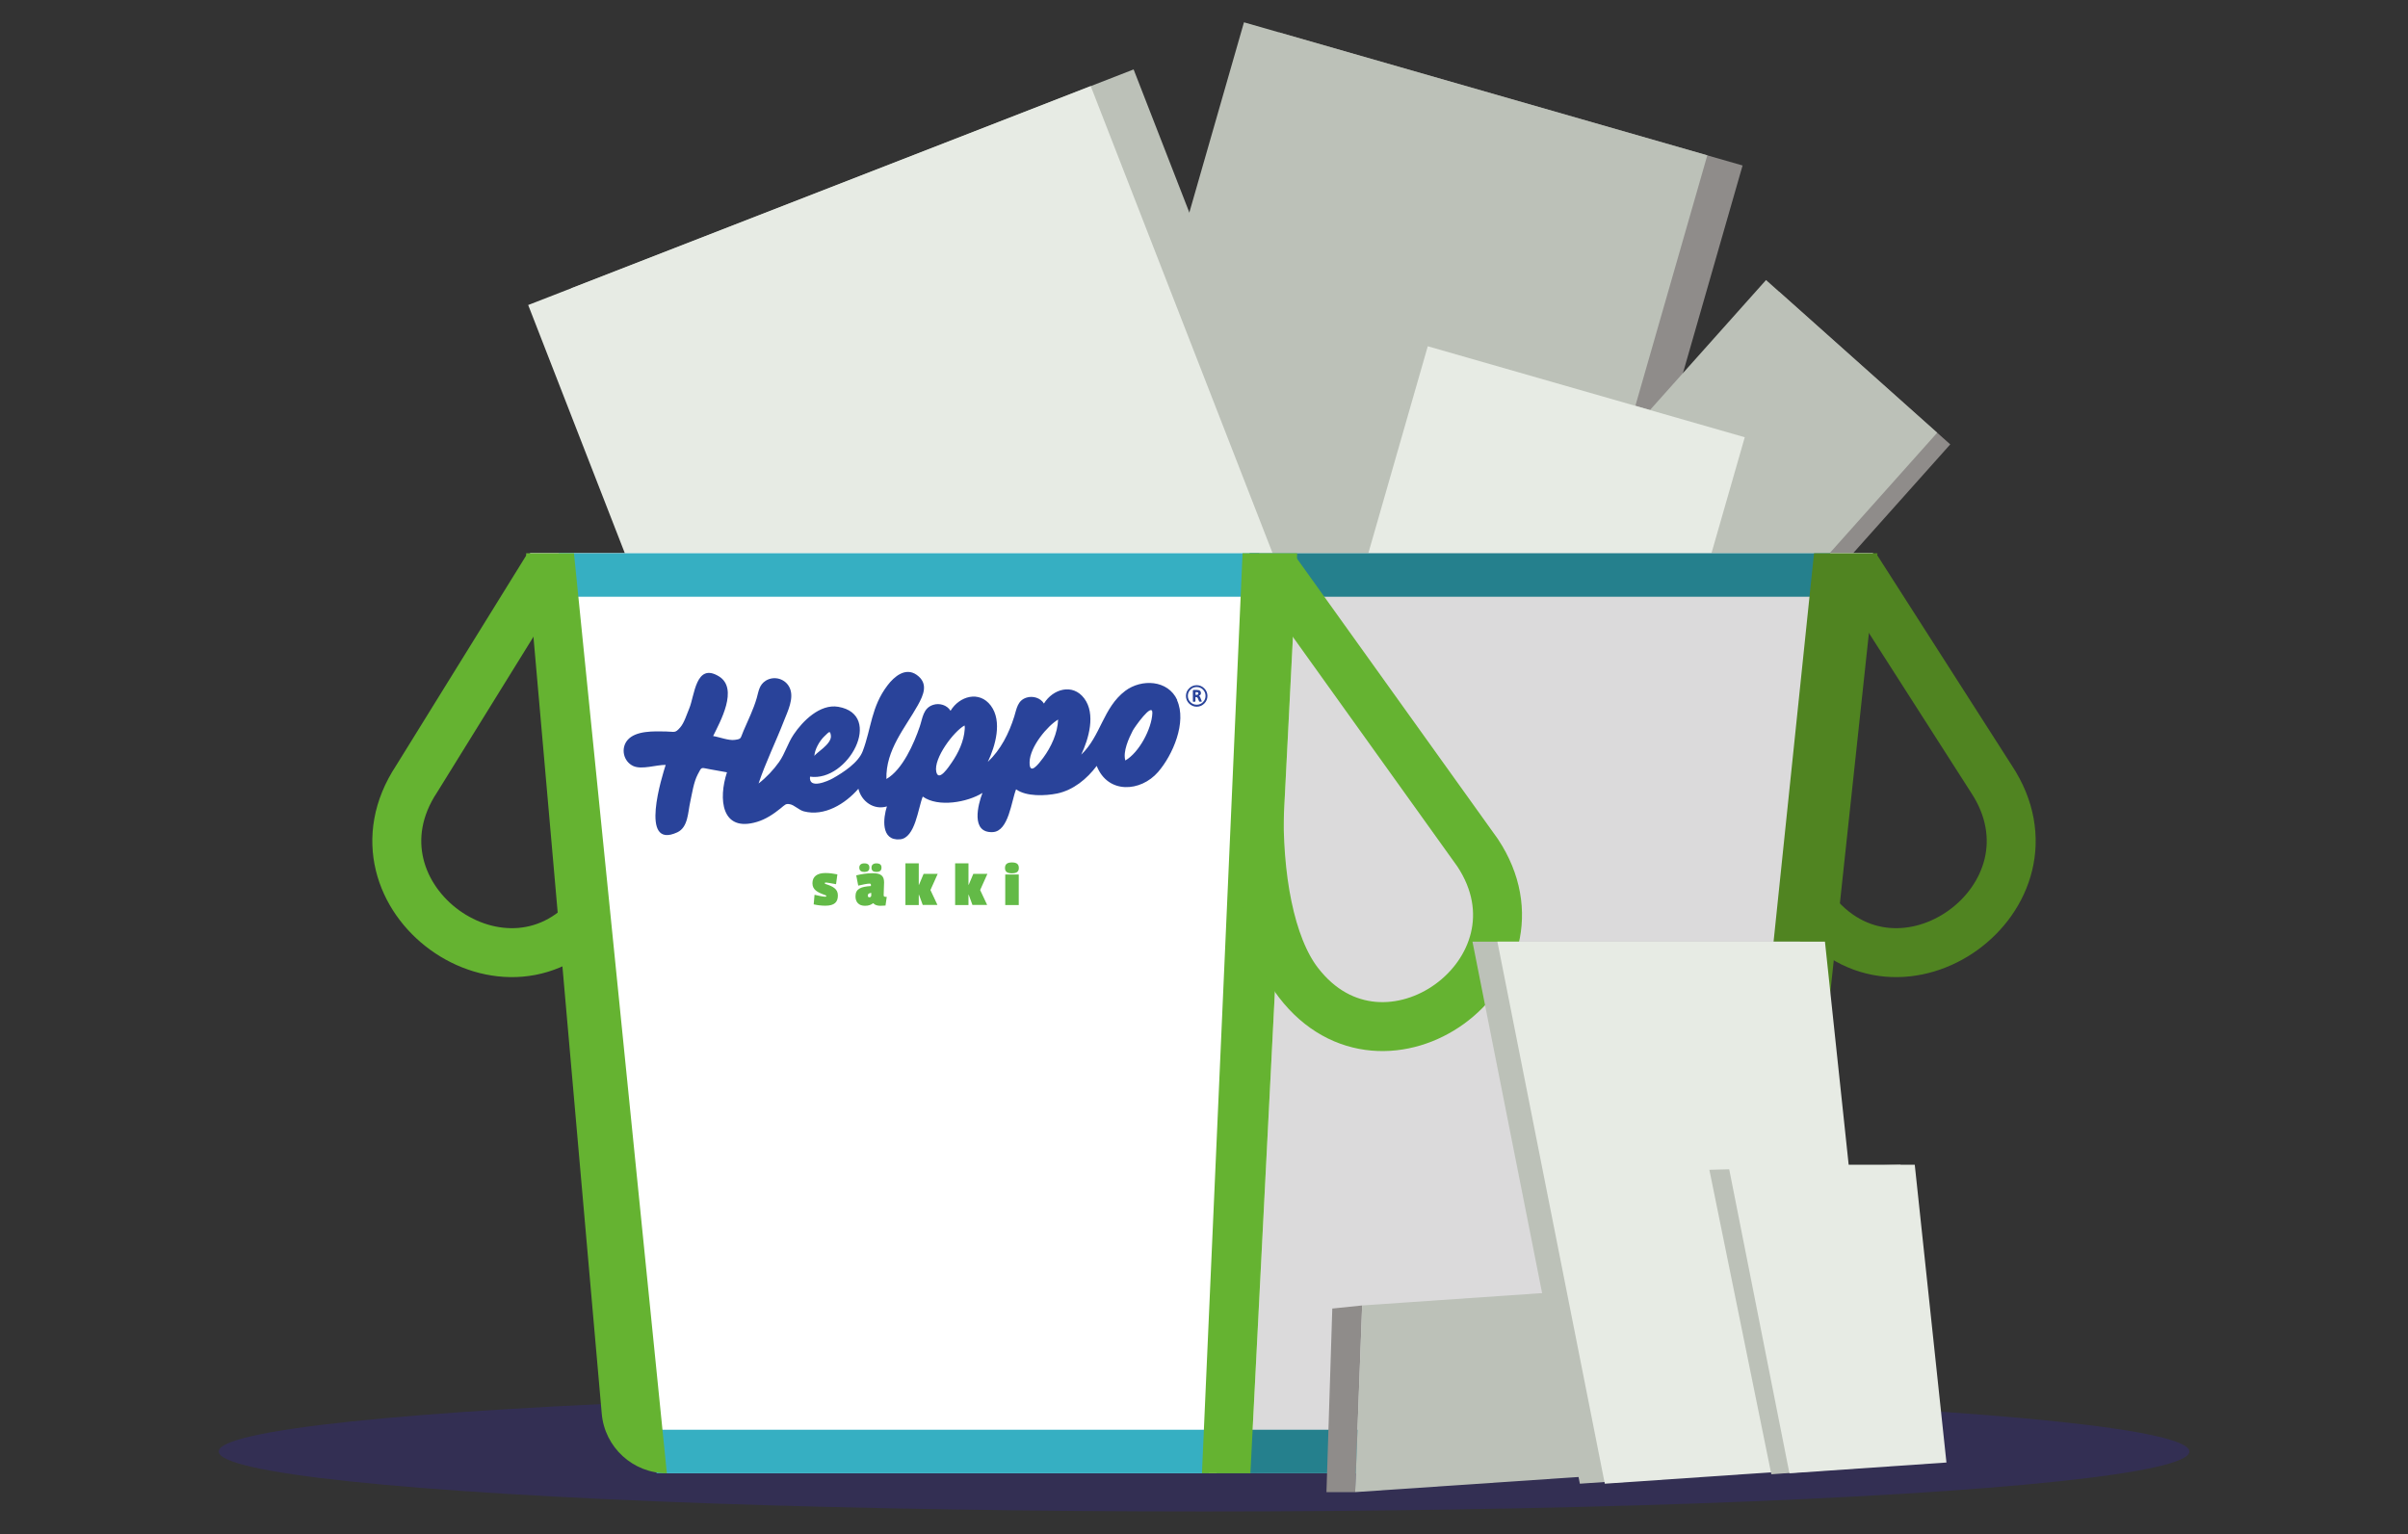 <?xml version="1.0" encoding="UTF-8"?>
<svg xmlns="http://www.w3.org/2000/svg" xmlns:xlink="http://www.w3.org/1999/xlink" viewBox="0 0 288.77 184.01">
  <rect x="0" y="0" width="288.77" height="184.01" fill="#333333" stroke="none"/>
  <defs>
    <style>
      .cls-1, .cls-2, .cls-3 {
        fill: none;
      }

      .cls-2 {
        stroke: #65b331;
      }

      .cls-2, .cls-3 {
        stroke-miterlimit: 10;
        stroke-width: 5.87px;
      }

      .cls-3 {
        stroke: #508421;
      }

      .cls-4 {
        clip-path: url(#clippath);
      }

      .cls-5 {
        fill: #68c2cc;
      }

      .cls-6, .cls-7 {
        fill: #e7ebe4;
      }

      .cls-8, .cls-9 {
        fill: #fff;
      }

      .cls-10, .cls-11 {
        fill: #8f8c8a;
      }

      .cls-12 {
        fill: #65b331;
      }

      .cls-13, .cls-14 {
        fill: #bcc1b8;
      }

      .cls-15, .cls-16 {
        fill: #d4e9ef;
      }

      .cls-17 {
        fill: #63ba47;
      }

      .cls-18 {
        fill: #29439a;
      }

      .cls-19 {
        fill: #25808d;
      }

      .cls-20 {
        fill: #36afc2;
      }

      .cls-21 {
        fill: #508421;
      }

      .cls-22 {
        clip-path: url(#clippath-1);
      }

      .cls-23 {
        clip-path: url(#clippath-2);
      }

      .cls-9, .cls-24 {
        mix-blend-mode: multiply;
        opacity: .64;
      }

      .cls-24 {
        fill: #c7c5c6;
      }

      .cls-16, .cls-14, .cls-11, .cls-7 {
        fill-rule: evenodd;
      }

      .cls-25 {
        isolation: isolate;
      }

      .cls-26 {
        fill: #36299c;
        opacity: .31;
      }
    </style>
    <clipPath id="clippath">
      <circle class="cls-5" cx="852.66" cy="442.04" r="166.95"/>
    </clipPath>
    <clipPath id="clippath-1">
      <circle class="cls-1" cx="447.04" cy="447.84" r="166.95"/>
    </clipPath>
    <clipPath id="clippath-2">
      <rect class="cls-1" x="74.82" y="80.6" width="69.99" height="28.04"/>
    </clipPath>
  </defs>
  <g class="cls-25">
    <g id="Layer_1" data-name="Layer 1">
      <g>
        <circle class="cls-5" cx="852.66" cy="442.04" r="166.95"/>
        <g class="cls-4">
          <path class="cls-15" d="M1367.94,278.23l-36.28,6.59c-3.1,.58-5.34,3.26-5.34,6.41v25.63c0,1.04-.25,2.06-.73,2.98-2.09,4.05-7.99,15.91-7.99,20.39,0,3.87-6.06,17.13-9.56,24.44-1.37,2.87-4.6,4.33-7.66,3.46l-15.08-4.32c-1.63-.46-3-1.53-3.86-3-5.87-10.14-29.44-51.08-31.33-58.69-1.32-5.27-9.05-4.55-14.93-3.16-3.74,.89-5.92,4.8-4.66,8.44,4.84,14.09,16.43,47.42,20.68,56.78,4.66,10.27,6.13,25.33,6.46,29.44,.05,.69-.02,1.37-.18,2.06l-6.1,24.76c-1.35,5.47-8.54,6.77-11.7,2.11-5.77-8.5-12.43-18.87-12.43-21.34s-10.2-5.88-18.59-8.18c-4.83-1.34-9.28,3.08-8.01,7.93l11.22,42.62c1.14,4.32-2.31,8.47-6.76,8.14l-3.56-.25c-1.68-.12-3.25-.87-4.37-2.13l-13.34-14.72c-2.83-3.15-7.88-2.79-10.24,.76l-9.58,14.34c-1.85,2.79-5.49,3.73-8.44,2.16-7.91-4.2-21.99-12.38-21.99-17.47,0-5.54-4.66-24.71-6.69-32.82-.56-2.26-2.31-4.04-4.55-4.68l-18.87-5.27c-2.8-.79-5.77,.38-7.3,2.85l-23.22,37.61c-.91,1.47-2.37,2.52-4.05,2.92l-27.28,6.34-1.14,.21-72.03,9.26c-2.26,.28-4.19,1.71-5.11,3.79-.48,1.05-1.04,2.32-1.68,3.76-4.75,10.75-13.15,30.38-13.15,34.28,0,3.66-6.89,4.86-11.41,5.24-2.41,.21-4.48,1.73-5.42,3.96l-6.02,14.27c-.71,1.7-2.09,3-3.82,3.61l-7.12,2.52c-4.24,1.48-8.67-1.65-8.67-6.15v-7.76c0-4.48-4.43-7.63-8.65-6.15l-36.24,12.59c-2.97,1.04-6.25-.18-7.8-2.92-1.55-2.72-3.61-6.25-5.69-9.35-.46-.69-.94-1.38-1.4-2.03-2.13-3-4.17-5.32-5.55-5.67-3.58-.89-29.17,16.56-38.22,22.84-1.95,1.35-4.48,1.53-6.61,.46l-9.63-4.81c-1.39-.69-2.98-.87-4.48-.49l-11.47,2.87c-1.58,.4-2.93,1.37-3.79,2.67-.4,.54-.68,1.15-.87,1.81l-11.74,40.07c-.18,.66-.48,1.29-.87,1.85l-37.37,54.62c-2.06,3.02-6.2,3.74-9.18,1.6l-8.59-6.18c-2.44-1.75-3.36-4.94-2.23-7.73l3.97-9.76c1.85-4.52-1.68-9-6-9-.86,0-1.75,.18-2.64,.58-5.03,2.21-10.35-2.39-8.9-7.68l1.25-4.6c.33-1.22,.3-2.52-.1-3.73-1.3-4.05-4.65-13.09-8.03-12.25-4.35,1.09-132.83,35.93-149.16,42.46-13.86,5.55-42.66,4.81-51.01,4.47-1.53-.07-3.02,.41-4.22,1.35-7.99,6.15-38.54,30.03-39.47,36.64-1.09,7.63-50.09,2.19-59.88,2.19-7.33,0-24.39-3.66-32.54-5.51-2.7-.61-5.49,.56-6.96,2.92l-39.56,63.42c-1.29,2.08-3.66,3.25-6.1,3.03l-63.8-5.77c-6.91-.63-8.18-10.17-1.7-12.59l33.31-12.41c2.47-.92,4.15-3.26,4.22-5.92l1.43-50.63c.18-6.48-8.18-9.21-11.87-3.89-5.95,8.62-12.4,17.69-15.23,20.8-5.95,6.54-32.16,5.44-35.42,5.44-2.36,0-10.35-23.11-14.64-36.08-1.4-4.2,1.73-8.55,6.18-8.55h15.44c2.74,0,5.18-1.71,6.12-4.28l26.7-73.09c.94-2.57,3.39-4.29,6.13-4.29h30.48c1.3,0,2.59-.4,3.66-1.12l52.51-35.68c2.13-1.45,4.91-1.5,7.1-.13l3.07,1.91c1.32,.82,2.88,1.15,4.43,.91l80.93-12.28c1.71-.26,3.44,.16,4.83,1.17,3.96,2.9,12.02,8.5,12.02,6.03,0-3.26,17.42-68.58,17.42-68.58,0,0,11.98-47.91,15.25-53.35,3.26-5.44,17.42-23.95,17.42-29.4,0-3.97-6.41-10.28-9.86-13.38-1.35-1.24-2.13-2.98-2.13-4.81v-29.83c0-3.08,2.16-5.74,5.16-6.36,9.81-2.06,30.72-6.81,37.3-10.93,8.72-5.44,16.33-37.02,18.51-44.63,1.8-6.28-1.58-19.19-2.82-23.55-.3-1.01-.33-2.04-.13-3.07l4.81-24.01c.74-3.79,4.6-6.08,8.29-4.94l34.32,10.55c.82,.26,1.71,.35,2.57,.26l37.13-3.82c2.46-.25,4.85,.92,6.16,3l22,34.84c1.24,1.94,3.38,3.1,5.67,3.03l38.44-.89c2.8-.07,5.32,1.66,6.28,4.3l6.1,16.84c1.02,2.87,3.91,4.63,6.94,4.24,10.37-1.34,32.95-4.48,35.45-6.99,2.95-2.93,11.21-28.04,12.79-32.92,.18-.56,.43-1.07,.76-1.57l9.2-14.01c1.1-1.68,2.92-2.77,4.93-2.92l65.53-5.16c.28-.03,.54-.07,.82-.13,3.64-.77,30.38-6.44,34.43-6.44s35.93,.99,38.96,1.09h.48l20.85-.87c2.97-.13,5.47-2.24,6.1-5.14l8.37-39.13c.25-1.09,.2-2.23-.15-3.3l-7.75-25c-.91-2.9,.31-6.02,2.93-7.55,9.94-5.79,33.24-19.17,35.82-19.17,2.97,0,35.68,28.86,41.55,34.05,.59,.53,1.29,.94,2.03,1.22l4.63,1.73c1.86,.69,3.95,.51,5.65-.53l24.25-14.69c4.14-2.52,9.48,.21,9.86,5.04,1.14,14.62,2.83,40,1.3,46.12-2.18,8.7-8.7,21.77-14.16,23.95-5.44,2.18-1.09,32.67-1.09,44.63,0,10.33,20.27,15,25.83,16.09,.91,.16,1.83,.15,2.72-.07,8.44-2.01,54.31-13.05,55.3-16.02,1.09-3.26,10.88-58.79,13.05-75.11,1.94-14.57,32.47-3.15,39.05-.51,.81,.31,1.52,.77,2.13,1.38,4.29,4.2,22.75,21.99,28.51,21.99h18.18l.62,.03,38.71,3.86c2.74,.28,5.34-1.19,6.53-3.66l9.31-19.4c1.09-2.26,3.36-3.69,5.87-3.69h27.54c2.6,0,4.96,1.55,5.98,3.94l17.59,41.06c.21,.48,.36,.99,.45,1.52l15.18,93.06c.56,3.51-1.78,6.82-5.26,7.45Z"/>
        </g>
      </g>
      <g class="cls-22">
        <circle class="cls-5" cx="479.92" cy="382.38" r="249.52"/>
        <path class="cls-16" d="M367.26,524.76l-20.45,26.2s-117.28,34.56-118.24,25.93c-.96-8.63,31.33-217.01,36.13-239.05,4.79-22.05,73.81-121.33,73.81-121.33l129.37-40.67,156.29,40.67s55.6,87.78,57.51,94.49c1.92,6.71-1.92,134.2-1.92,134.2l-31.33,5.83-82.5-90.42-87.47-22.77-79.58,38.38-31.14,75.05-.48,73.49Z"/>
      </g>
      <rect class="cls-10" x="142.75" y="10.54" width="57.81" height="69.05" transform="translate(19.11 -45.63) rotate(16.02)"/>
      <rect class="cls-13" x="138.52" y="9.32" width="57.81" height="69.05" transform="translate(18.61 -44.51) rotate(16.02)"/>
      <rect class="cls-10" x="191.96" y="37.32" width="27.51" height="53.74" transform="translate(94.99 -120.68) rotate(41.75)"/>
      <rect class="cls-13" x="190.4" y="35.93" width="27.51" height="53.74" transform="translate(93.66 -120) rotate(41.75)"/>
      <rect class="cls-13" x="83.11" y="18.24" width="72.39" height="94.24" transform="translate(-15.58 47.74) rotate(-21.27)"/>
      <rect class="cls-6" x="77.97" y="20.24" width="72.39" height="94.24" transform="translate(-16.66 46.01) rotate(-21.27)"/>
      <rect class="cls-13" x="163.81" y="46.49" width="39.55" height="69.05" transform="translate(29.5 -47.53) rotate(16.02)"/>
      <rect class="cls-6" x="160.91" y="45.66" width="39.55" height="69.05" transform="translate(29.16 -46.76) rotate(16.02)"/>
      <ellipse class="cls-26" cx="144.39" cy="174.11" rx="118.16" ry="7.19"/>
      <g>
        <path class="cls-3" d="M213.63,82.24l-.62,6.35c-.88,8.97,.87,15.93,4.29,20.39,10.33,13.48,30.87-1.4,21.5-15.56l-16.25-25.39"/>
        <path class="cls-2" d="M75.14,82.24l.62,6.35c.88,8.97-.87,15.93-4.29,20.39-10.33,13.48-30.87-1.4-21.5-15.56l15.75-25.44"/>
        <path class="cls-8" d="M63.57,66.36l9.07,103.2c.36,4.05,3.75,7.16,7.81,7.16h127.62c2.67,0,4.91-2.01,5.19-4.66l11.35-105.7H63.57Z"/>
        <path class="cls-9" d="M63.57,66.36l9.07,103.2c.36,4.05,3.75,7.16,7.81,7.16h127.62c2.67,0,4.91-2.01,5.19-4.66l11.35-105.7H63.57Z"/>
        <polygon class="cls-24" points="155.56 66.36 149.95 176.72 208.88 172.92 224.02 66.36 155.56 66.36"/>
        <polygon class="cls-20" points="78.49 171.5 144.96 171.5 144.96 176.72 78.74 176.72 78.49 171.5"/>
        <path class="cls-19" d="M145.66,171.5h66.47c0,2.88-2.34,5.22-5.22,5.22h-61l-.25-5.22Z"/>
        <rect class="cls-20" x="66.99" y="66.36" width="84.01" height="5.22"/>
        <rect class="cls-19" x="149.85" y="66.36" width="69.64" height="5.22"/>
        <polygon class="cls-12" points="155.56 66.36 149.01 66.36 144.14 176.72 149.95 176.72 155.56 66.36"/>
        <path class="cls-2" d="M151.02,96.42c-.22,8.63,1.26,16.97,4.68,21.43,10.33,13.48,30.87-1.4,21.5-15.56l-24.26-33.87"/>
        <g class="cls-23">
          <path class="cls-18" d="M138.19,85.57c-.09,1.86-1.58,4.69-3.24,5.65-.31-1.07,.41-2.64,.89-3.58,.17-.34,2.43-3.57,2.35-2.07m-11.3,.74c-.06,1.63-.83,3.29-1.78,4.58-.54,.73-1.68,2.22-1.64,.52,.04-1.87,2.18-4.37,3.42-5.1m-11.2,1.16c-.09,1.43-.76,2.84-1.56,4-.33,.48-1.57,2.38-1.85,1.11-.35-1.61,2.09-4.85,3.39-5.56,.04,.15,.03,.27,.02,.45m-18.03,3.25c.02-.8,.62-1.85,1.2-2.4,.55-.51,.69-.78,.78-.08,.13,1.04-1.93,2.13-1.98,2.47m43.52-6.73c-1.11-2.45-4.3-2.57-6.24-1.11-2.66,2.01-2.93,5.43-5.28,7.65,.9-1.89,1.77-4.88,.36-6.75-1.38-1.84-3.76-1.13-4.83,.62-.42-.69-1.34-.95-2.09-.71-1.08,.34-1.18,1.34-1.47,2.27-.64,2.03-1.61,3.96-3.17,5.44,.9-1.89,1.77-4.87,.36-6.75-1.38-1.84-3.77-1.14-4.83,.62-.42-.69-1.33-.96-2.09-.71-1.2,.39-1.25,1.57-1.6,2.6-.69,2.04-2.08,5.19-4,6.29-.1-3.48,2.25-6.13,3.77-8.85,.68-1.23,1.31-2.61-.14-3.64-1.35-.95-2.7,.21-3.49,1.25-1.98,2.59-1.94,5.17-2.98,7.9-.52,1.38-2.32,2.55-3.58,3.26-.58,.33-2.93,1.37-2.74-.2,4.57,.66,8.9-7.44,3.38-8.38-2.19-.37-4.26,1.71-5.34,3.32-.71,1.05-1.04,2.29-1.75,3.3-.67,.95-1.54,1.87-2.46,2.58,.86-2.57,2.07-5,3.05-7.53,.43-1.1,1.23-2.68,.7-3.9-.48-1.12-1.86-1.54-2.89-.9-.79,.5-.85,1.27-1.08,2.08-.39,1.35-1.03,2.64-1.58,3.92-.41,.95-.21,.98-1.05,1.1-.72,.11-1.88-.35-2.6-.46,.82-1.68,3.1-5.71,.68-7.17-2.77-1.68-2.9,2.33-3.54,3.85-.28,.66-.61,1.75-1.09,2.29-.63,.72-.64,.5-1.74,.48-1.36-.02-3.61-.13-4.59,1.05-.82,.99-.48,2.54,.69,3.09,1.03,.48,2.77-.15,3.9-.13-.38,1.2-3.26,10.24,1.39,8.09,1.31-.61,1.27-2.4,1.55-3.63,.23-1.05,.41-2.38,.91-3.33,.52-1,.36-.78,1.49-.6,.67,.11,1.34,.23,2.01,.36-1.04,3.15-.71,7.26,3.62,5.94,1.03-.31,1.96-.93,2.79-1.6,.58-.47,.63-.61,1.15-.51,.5,.09,1.08,.7,1.65,.85,2.47,.65,4.98-.9,6.55-2.71,.37,1.53,1.85,2.59,3.42,2.12-.45,1.39-.76,4.14,1.56,3.95,1.85-.15,2.18-3.77,2.74-5.13,1.85,1.33,5.38,.68,7.16-.44-.54,1.39-1.44,4.84,1.24,4.7,1.91-.1,2.23-3.75,2.79-5.13,1.23,.89,3.51,.79,4.93,.5,1.94-.41,3.57-1.75,4.74-3.31,1.34,3.41,5.28,3.13,7.36,.73,1.76-2.03,3.47-5.97,2.27-8.62"/>
          <path class="cls-18" d="M143.36,83.35h.19s.08-.02,.11-.05c.03-.04,.05-.08,.05-.12s-.01-.08-.04-.11c-.03-.03-.07-.04-.12-.04h-.18v.33Zm-.31,.76v-1.27c0-.05,.03-.08,.08-.08h.39c.34,0,.5,.13,.5,.38,0,.15-.08,.26-.24,.32h0c.07,.04,.11,.1,.15,.19l.18,.44s.01,.03,.01,.04c0,.03-.04,.04-.12,.04h-.08c-.07,0-.11-.01-.12-.04l-.16-.39s-.05-.07-.07-.09c-.03-.02-.07-.03-.13-.03h-.08v.49s-.04,.07-.12,.07h-.07c-.08,0-.12-.02-.12-.07m-.29-1.39c-.21,.21-.31,.46-.31,.75s.1,.54,.31,.75c.21,.21,.46,.31,.75,.31s.54-.1,.75-.31c.21-.21,.31-.46,.31-.75s-.1-.54-.31-.75c-.21-.21-.46-.31-.75-.31s-.55,.1-.75,.31m-.16,1.67c-.25-.25-.38-.56-.38-.91s.13-.66,.38-.91c.25-.25,.56-.38,.91-.38s.66,.13,.91,.38,.38,.56,.38,.91-.13,.66-.38,.91c-.25,.25-.56,.38-.91,.38s-.66-.13-.91-.38"/>
          <path class="cls-17" d="M100.42,104.88l-.16,1.18c-.48-.09-1.06-.2-1.25-.2-.07,0-.1,.02-.1,.08,0,.07,.07,.09,.13,.11,.78,.25,1.44,.55,1.44,1.35s-.39,1.24-1.51,1.24c-.46,0-.95-.06-1.39-.16l.1-1.15c.55,.13,1.04,.23,1.3,.23,.07,0,.11-.02,.11-.07,0-.07-.04-.09-.12-.12-.95-.33-1.54-.64-1.54-1.43s.56-1.22,1.55-1.22c.5,0,.98,.07,1.44,.16"/>
          <path class="cls-17" d="M105.09,103.56c.43,0,.62,.17,.62,.51,0,.36-.2,.52-.62,.52-.36,0-.58-.15-.58-.52,0-.34,.23-.51,.58-.51m-.61,3.84v-.3c-.27,.04-.41,.12-.41,.31,0,.14,.05,.22,.18,.22,.15,0,.23-.08,.23-.23m-.84-3.84c.43,0,.62,.17,.62,.51,0,.36-.2,.52-.62,.52-.36,0-.59-.15-.59-.52,0-.34,.23-.51,.59-.51m.8,2.71v-.14c0-.08-.05-.14-.15-.14-.29,0-.83,.11-1.37,.24l-.24-1.23c.66-.16,1.3-.26,2.01-.26,.98,0,1.33,.36,1.33,1.1,0,.47-.05,1.03-.05,1.56,0,.15,.11,.18,.37,.18l-.15,1.04c-.23,.01-.41,.03-.63,.03-.34,0-.66-.1-.83-.3h-.05c-.21,.17-.48,.3-.95,.3-.75,0-1.14-.44-1.14-1.13,0-.93,.67-1.16,1.84-1.24"/>
          <path class="cls-17" d="M110.66,108.56l-.45-1.23h-.03v1.23h-1.6v-5h1.6v2.57h.03l.55-1.31h1.69l-.87,1.94c.27,.6,.57,1.2,.84,1.79h-1.76Z"/>
          <path class="cls-17" d="M116.62,108.56l-.45-1.23h-.03v1.23h-1.6v-5h1.6v2.57h.03l.55-1.31h1.69l-.87,1.94c.27,.6,.57,1.2,.84,1.79h-1.76Z"/>
          <path class="cls-17" d="M120.55,104.9h1.62v3.66h-1.62v-3.66Zm.8-1.45c.55,0,.83,.19,.83,.66s-.29,.64-.83,.64-.83-.16-.83-.64,.31-.66,.83-.66"/>
        </g>
        <path class="cls-21" d="M225.15,66.36h-7.61l-11.49,110.36h2.56c2.67,0,4.91-2.01,5.19-4.66l11.35-105.7Z"/>
        <path class="cls-12" d="M68.83,66.36l11.14,110.36h0c-4.07,0-7.46-3.11-7.81-7.16l-9.07-103.2h5.75Z"/>
      </g>
      <g>
        <g>
          <polygon class="cls-11" points="162.51 178.98 159.07 178.98 159.77 156.96 163.35 156.59 162.51 178.98"/>
          <polygon class="cls-14" points="227.99 174.54 162.51 178.98 163.35 156.59 225.55 152.32 227.99 174.54"/>
        </g>
        <polygon class="cls-14" points="189.46 177.97 222.53 175.71 215.85 112.95 176.58 112.95 189.46 177.97"/>
        <polygon class="cls-7" points="192.45 177.97 225.52 175.71 218.85 112.95 179.57 112.95 192.45 177.97"/>
        <polygon class="cls-14" points="212.42 176.84 231.71 175.43 227.91 139.71 204.99 140.32 212.42 176.84"/>
        <polygon class="cls-7" points="214.59 176.72 233.42 175.43 229.62 139.71 207.26 139.71 214.59 176.72"/>
      </g>
    </g>
  </g>
</svg>